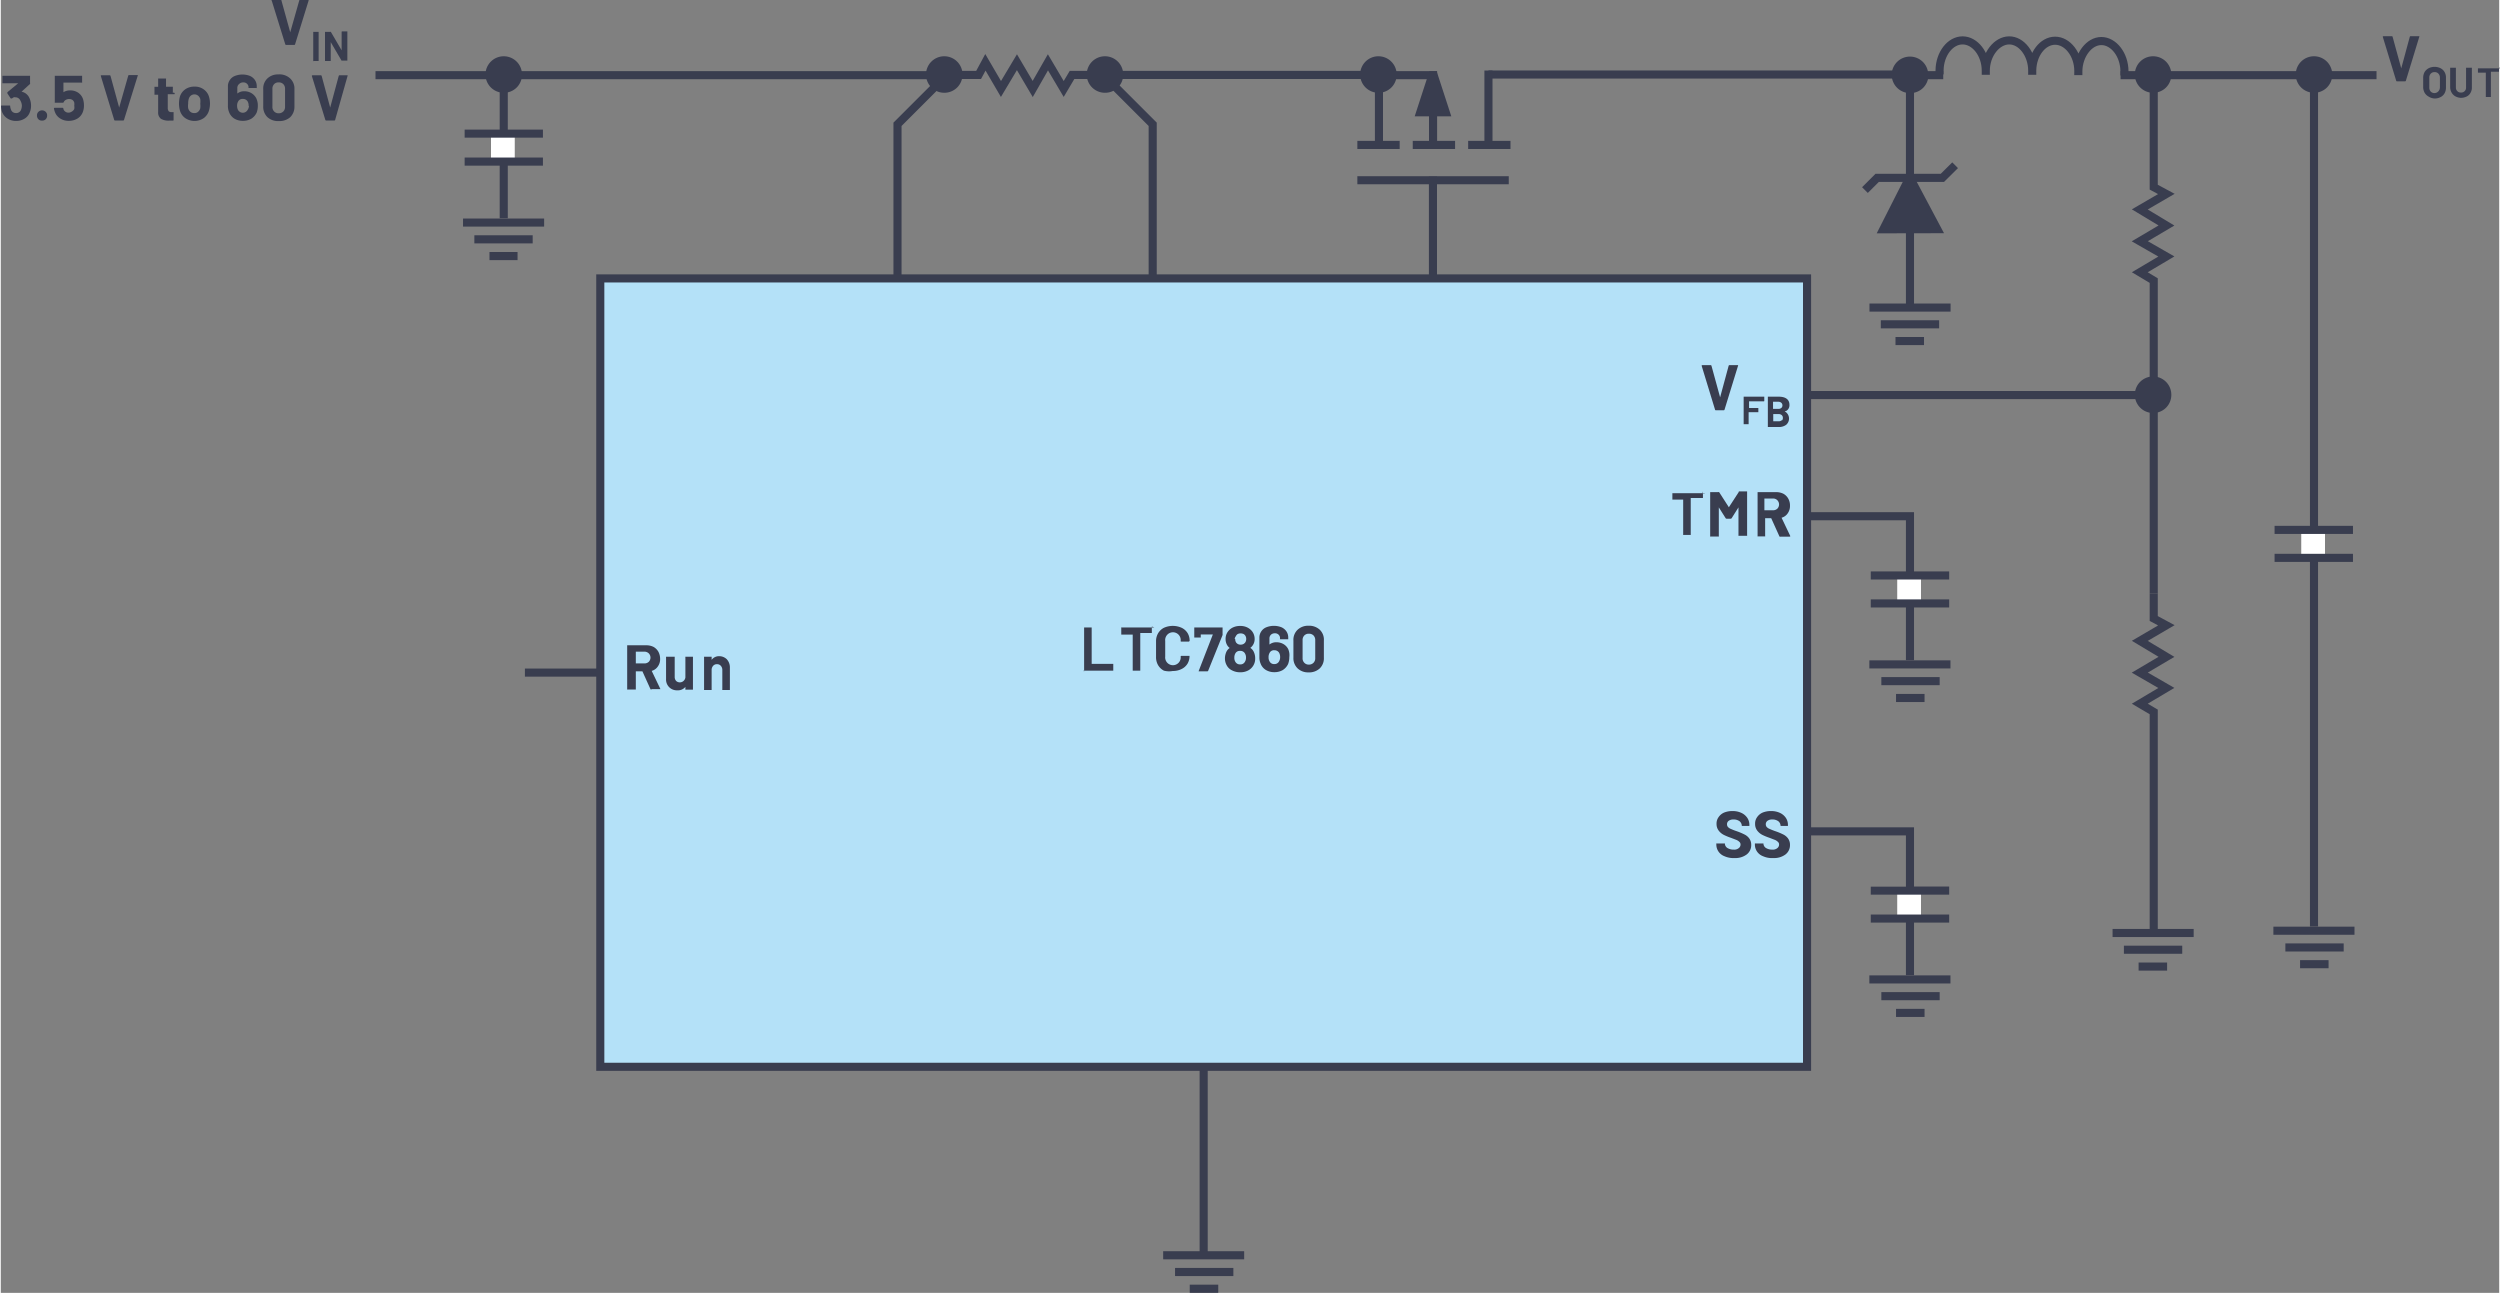 <svg id="e2b4c6a5-fb16-4e12-b439-04f8cce5787f" data-name="Layer 1" xmlns="http://www.w3.org/2000/svg" width="6.42in" height="3.32in" viewBox="0 0 231.34 119.71"><rect x="0" y="0" width="231.34" height="119.71" fill="#808080" stroke="none"/><path d="M129.2,7.83h0a1.44,1.44,0,1,0-1.43,1.41,1.42,1.42,0,0,0,1.43-1.41Z" transform="translate(-0.2 -0.9)" fill="#393d4f" stroke="#393d4f" stroke-miterlimit="14.3" stroke-width="0.5"/><path d="M48.21,7.83h0a1.44,1.44,0,1,0-1.44,1.41,1.42,1.42,0,0,0,1.44-1.41Z" transform="translate(-0.2 -0.9)" fill="#393d4f" stroke="#393d4f" stroke-miterlimit="14.3" stroke-width="0.5"/><path d="M178.42,7.86h0A1.44,1.44,0,1,0,177,9.27a1.42,1.42,0,0,0,1.44-1.41Z" transform="translate(-0.2 -0.9)" fill="#393d4f" stroke="#393d4f" stroke-miterlimit="14.3" stroke-width="0.5"/><path d="M89,7.83h0a1.44,1.44,0,1,0-1.44,1.41A1.43,1.43,0,0,0,89,7.83Z" transform="translate(-0.2 -0.9)" fill="#393d4f" stroke="#393d4f" stroke-miterlimit="14.3" stroke-width="0.5"/><path d="M103.88,7.83h0a1.44,1.44,0,1,0-1.44,1.41,1.42,1.42,0,0,0,1.44-1.41Z" transform="translate(-0.2 -0.9)" fill="#393d4f" stroke="#393d4f" stroke-miterlimit="14.3" stroke-width="0.5"/><path d="M200.93,7.83h0a1.44,1.44,0,1,0-1.44,1.41,1.42,1.42,0,0,0,1.44-1.41Z" transform="translate(-0.2 -0.9)" fill="#393d4f" stroke="#393d4f" stroke-miterlimit="14.3" stroke-width="0.5"/><path d="M215.83,7.83h0a1.44,1.44,0,1,0-1.44,1.41,1.42,1.42,0,0,0,1.44-1.41Z" transform="translate(-0.2 -0.9)" fill="#393d4f" stroke="#393d4f" stroke-miterlimit="14.3" stroke-width="0.5"/><path d="M200.93,37.48h0a1.44,1.44,0,1,0-1.44,1.41,1.42,1.42,0,0,0,1.44-1.41Z" transform="translate(-0.2 -0.9)" fill="#393d4f" stroke="#393d4f" stroke-miterlimit="14.3" stroke-width="0.5"/><line x1="132.61" y1="16.35" x2="132.61" y2="25.78" fill="none" stroke="#393d4f" stroke-linejoin="bevel" stroke-width="0.75"/><line x1="125.61" y1="16.69" x2="139.63" y2="16.69" fill="none" stroke="#393d4f" stroke-linejoin="bevel" stroke-width="0.75"/><line x1="125.61" y1="13.42" x2="129.53" y2="13.42" fill="none" stroke="#393d4f" stroke-linejoin="bevel" stroke-width="0.75"/><line x1="130.74" y1="13.42" x2="134.66" y2="13.42" fill="none" stroke="#393d4f" stroke-linejoin="bevel" stroke-width="0.75"/><line x1="135.87" y1="13.42" x2="139.79" y2="13.42" fill="none" stroke="#393d4f" stroke-linejoin="bevel" stroke-width="0.75"/><line x1="35.07" y1="6.96" x2="87.66" y2="6.96" fill="none" stroke="#393d4f" stroke-linecap="square" stroke-linejoin="bevel" stroke-width="0.75"/><line x1="127.61" y1="6.93" x2="127.61" y2="13.39" fill="none" stroke="#393d4f" stroke-linejoin="bevel" stroke-width="0.75"/><line x1="137.75" y1="6.53" x2="137.75" y2="13.12" fill="none" stroke="#393d4f" stroke-linejoin="bevel" stroke-width="0.75"/><polyline points="127.61 6.96 132.67 6.96 132.62 6.96 132.62 13.42" fill="none" stroke="#393d4f" stroke-miterlimit="14.3" stroke-width="0.75"/><polyline points="132.95 6.59 134.31 10.77 130.92 10.77 132.28 6.59" fill="#393d4f"/><line x1="137.75" y1="6.9" x2="176.78" y2="6.9" fill="none" stroke="#393d4f" stroke-miterlimit="14.3" stroke-width="0.75"/><polyline points="199.35 8.2 199.35 17.33 200.52 17.96 198.06 19.39 200.53 20.88 198.06 22.34 200.52 23.75 198.06 25.21 199.35 25.98 199.35 54.97" fill="none" stroke="#393d4f" stroke-miterlimit="14.3" stroke-width="0.75"/><polyline points="199.35 54.97 199.35 57.27 200.52 57.9 198.06 59.34 200.53 60.82 198.06 62.28 200.52 63.7 198.06 65.16 199.35 65.92 199.35 86.39" fill="none" stroke="#393d4f" stroke-miterlimit="14.3" stroke-width="0.75"/><polyline points="88.24 6.94 90.54 6.94 91.17 5.77 92.61 8.24 94.09 5.76 95.55 8.24 96.96 5.77 98.42 8.24 99.19 6.94 127.34 6.94" fill="none" stroke="#393d4f" stroke-miterlimit="14.3" stroke-width="0.75"/><path d="M195.74,87.29h7.51m-1.06,1.55h-5.4m4,1.56h-2.64" transform="translate(-0.2 -0.9)" fill="none" stroke="#393d4f" stroke-miterlimit="14.3" stroke-width="0.75"/><path d="M173.22,62.42h7.51m-1,1.55h-5.4m4,1.56h-2.64" transform="translate(-0.2 -0.9)" fill="none" stroke="#393d4f" stroke-miterlimit="14.3" stroke-width="0.75"/><g style="isolation:isolate"><rect x="55.51" y="25.78" width="111.74" height="73" fill="#b4e1f8"/><rect x="55.51" y="25.78" width="111.74" height="73" fill="none" stroke="#393d4f" stroke-width="0.75"/></g><path d="M222,8.37l-1.24-4.06v0s0-.06.07-.06h.76a.08.08,0,0,1,.08.06l.8,2.92s0,0,0,0,0,0,0,0l.79-2.92a.08.08,0,0,1,.08-.06h.74s0,0,.06,0a.06.06,0,0,1,0,.06L222.9,8.37a.08.08,0,0,1-.08.06h-.76A.07.07,0,0,1,222,8.37Z" transform="translate(-0.2 -0.9)" fill="#393d4f"/><path d="M225,9.84a.91.91,0,0,1-.37-.36A1.12,1.12,0,0,1,224.5,9V8.1a1.15,1.15,0,0,1,.13-.53,1,1,0,0,1,.37-.35,1.25,1.25,0,0,1,1.11,0,.89.89,0,0,1,.37.35,1,1,0,0,1,.13.53V9a1.08,1.08,0,0,1-.13.54.89.89,0,0,1-.37.35,1.13,1.13,0,0,1-.56.13A1.12,1.12,0,0,1,225,9.84Zm.91-.49a.54.54,0,0,0,.14-.38V8.09a.51.51,0,0,0-.14-.37.45.45,0,0,0-.36-.14.45.45,0,0,0-.35.14.51.51,0,0,0-.13.37V9a.53.53,0,0,0,.13.38.48.48,0,0,0,.35.14A.49.49,0,0,0,225.91,9.35Z" transform="translate(-0.2 -0.9)" fill="#393d4f"/><path d="M227.52,9.84a.87.87,0,0,1-.37-.34A1,1,0,0,1,227,9V7.17l0,0h.53l0,0V9a.45.45,0,0,0,.47.47.45.45,0,0,0,.34-.13.44.44,0,0,0,.13-.34V7.17a0,0,0,0,1,0,0h.54a0,0,0,0,1,0,0V9a.93.93,0,0,1-.13.5.79.79,0,0,1-.36.34,1.19,1.19,0,0,1-.54.12A1.13,1.13,0,0,1,227.52,9.84Z" transform="translate(-0.2 -0.9)" fill="#393d4f"/><path d="M231.52,7.14l0,0v.4l0,0h-.75a0,0,0,0,0,0,0V9.88a0,0,0,0,1,0,0l0,0h-.47l0,0a0,0,0,0,1,0,0V7.63a0,0,0,0,0,0,0h-.73a0,0,0,0,1,0,0v-.4a0,0,0,0,1,0,0h2.08Z" transform="translate(-0.2 -0.9)" fill="#393d4f"/><path d="M26.54,5,25.3,1V1A.05.05,0,0,1,25.36.9h.76A.08.08,0,0,1,26.2,1L27,3.89l0,0s0,0,0,0L27.82,1A.09.09,0,0,1,27.91.9h.74l.05,0a.13.13,0,0,1,0,.06L27.45,5a.08.08,0,0,1-.08.06h-.75A.08.08,0,0,1,26.54,5Z" transform="translate(-0.2 -0.9)" fill="#393d4f"/><path d="M29.13,6.59a.05.05,0,0,1,0,0V3.85a.05.05,0,0,1,0,0s0,0,0,0h.5a.05.05,0,0,1,0,0v2.7a.05.05,0,0,1,0,0h-.53Z" transform="translate(-0.2 -0.9)" fill="#393d4f"/><path d="M31.79,3.81s0,0,0,0h.5a.05.05,0,0,1,0,0v2.7a.05.05,0,0,1,0,0h-.48a.06.06,0,0,1-.06,0l-1-1.71s0,0,0,0,0,0,0,0V6.55a.05.05,0,0,1,0,0h-.53a.05.05,0,0,1,0,0V3.85a.05.05,0,0,1,0,0h.48a.06.06,0,0,1,.06,0l1,1.71h0V3.85A.05.05,0,0,1,31.79,3.81Z" transform="translate(-0.2 -0.9)" fill="#393d4f"/><path d="M3,10.68a1.46,1.46,0,0,1-.11.6,1.1,1.1,0,0,1-.48.6,1.47,1.47,0,0,1-.8.22,1.44,1.44,0,0,1-.8-.23,1.27,1.27,0,0,1-.5-.62,2,2,0,0,1-.09-.5c0-.05,0-.08.07-.08H1c.05,0,.07,0,.07.08a1.11,1.11,0,0,0,.07.29.46.46,0,0,0,.17.24.5.5,0,0,0,.29.09.48.48,0,0,0,.47-.29,1.08,1.08,0,0,0,.08-.42A1.06,1.06,0,0,0,2,10.19a.49.49,0,0,0-.46-.28.25.25,0,0,0-.14,0,1.2,1.2,0,0,0-.17.11l-.05,0s0,0-.06,0L.81,9.55a.09.09,0,0,1,0-.05.14.14,0,0,1,0-.06l1-.83v0s0,0,0,0H.35a.06.06,0,0,1,0,0,.08.08,0,0,1,0-.05V7.92a.08.08,0,0,1,0,0,.06.06,0,0,1,0,0H2.86a.06.06,0,0,1,.05,0,.08.08,0,0,1,0,0v.66a.18.18,0,0,1,0,.09l-.79.72v0s0,0,0,0a1,1,0,0,1,.74.61A1.62,1.62,0,0,1,3,10.68Z" transform="translate(-0.2 -0.9)" fill="#393d4f"/><path d="M3.68,11.94a.47.47,0,0,1-.13-.34.44.44,0,0,1,.13-.34.48.48,0,0,1,.68,0,.44.44,0,0,1,.13.34.47.47,0,0,1-.13.34.45.45,0,0,1-.34.13A.45.45,0,0,1,3.68,11.94Z" transform="translate(-0.2 -0.9)" fill="#393d4f"/><path d="M7.9,10.7a1.64,1.64,0,0,1-.1.56,1.21,1.21,0,0,1-.49.61,1.53,1.53,0,0,1-.81.22,1.41,1.41,0,0,1-.8-.22,1.16,1.16,0,0,1-.49-.6,1.59,1.59,0,0,1-.09-.33h0s0-.06.07-.06h.73a.07.07,0,0,1,.07.06S6,11,6,11l0,0a.45.45,0,0,0,.18.24.45.45,0,0,0,.28.09.53.53,0,0,0,.3-.09A.58.58,0,0,0,7,11,.73.73,0,0,0,7,10.7a1,1,0,0,0,0-.31.46.46,0,0,0-.17-.24.55.55,0,0,0-.29-.08.59.59,0,0,0-.32.08.41.41,0,0,0-.19.2.08.08,0,0,1-.08.06H5.2l0,0a.05.05,0,0,1,0-.05V7.92a.05.05,0,0,1,0,0s0,0,0,0H7.67a.07.07,0,0,1,.06,0,.08.08,0,0,1,0,0V8.5a.08.08,0,0,1,0,.05.07.07,0,0,1-.06,0H6a0,0,0,0,0,0,0v.89s0,0,0,0a1.09,1.09,0,0,1,.62-.17,1.31,1.31,0,0,1,.74.21,1.18,1.18,0,0,1,.45.58A2,2,0,0,1,7.9,10.7Z" transform="translate(-0.2 -0.9)" fill="#393d4f"/><path d="M10.7,12,9.46,7.93v0a.05.05,0,0,1,.06-.06h.76a.08.08,0,0,1,.08.06l.8,2.93h0L12,7.91a.08.08,0,0,1,.09-.06h.73l.06,0a.06.06,0,0,1,0,.06L11.61,12a.08.08,0,0,1-.08.06h-.75A.08.08,0,0,1,10.7,12Z" transform="translate(-0.2 -0.9)" fill="#393d4f"/><path d="M16.29,9.62l-.05,0h-.58a0,0,0,0,0,0,0v1.27a.49.49,0,0,0,.08.3.33.33,0,0,0,.26.09h.2l0,0a.14.14,0,0,1,0,.06V12a.06.06,0,0,1-.07.07l-.36,0a1.33,1.33,0,0,1-.74-.17.71.71,0,0,1-.26-.62V9.67a0,0,0,0,0,0,0h-.34l0,0a.08.08,0,0,1,0,0V9a.14.14,0,0,1,0-.06l0,0h.34a0,0,0,0,0,0,0V8.22a.08.08,0,0,1,0-.05l.06,0h.67l0,0a.08.08,0,0,1,0,.05v.71a0,0,0,0,0,0,0h.58l.05,0a.14.14,0,0,1,0,.06v.53A.08.08,0,0,1,16.29,9.62Z" transform="translate(-0.2 -0.9)" fill="#393d4f"/><path d="M17.27,11.83a1.28,1.28,0,0,1-.49-.72,2.37,2.37,0,0,1-.08-.61,2.49,2.49,0,0,1,.08-.64,1.3,1.3,0,0,1,.5-.69,1.45,1.45,0,0,1,.86-.25,1.37,1.37,0,0,1,.84.25,1.27,1.27,0,0,1,.5.69,2.18,2.18,0,0,1,.09.63,2.29,2.29,0,0,1-.08.6,1.33,1.33,0,0,1-.49.74,1.52,1.52,0,0,1-1.73,0Zm1.2-.58a.62.62,0,0,0,.2-.33,1.86,1.86,0,0,0,0-.42,1.75,1.75,0,0,0,0-.43.62.62,0,0,0-.2-.31.54.54,0,0,0-.68,0,.61.61,0,0,0-.19.31,1.53,1.53,0,0,0-.05.43,1.56,1.56,0,0,0,0,.42.68.68,0,0,0,.2.33.53.53,0,0,0,.35.12A.48.48,0,0,0,18.47,11.25Z" transform="translate(-0.2 -0.9)" fill="#393d4f"/><path d="M24,10.7a1.77,1.77,0,0,1-.11.63,1.33,1.33,0,0,1-.49.56,1.51,1.51,0,0,1-.78.2,1.49,1.49,0,0,1-.8-.21,1.22,1.22,0,0,1-.48-.59,1.44,1.44,0,0,1-.11-.59V8.89a1,1,0,0,1,.17-.57,1,1,0,0,1,.48-.39,1.92,1.92,0,0,1,1.39,0,1.09,1.09,0,0,1,.46.38,1,1,0,0,1,.17.56V9a.08.08,0,0,1,0,.05.06.06,0,0,1-.05,0h-.71a.06.06,0,0,1,0,0,.08.08,0,0,1,0-.05V9A.44.44,0,0,0,23,8.66a.45.45,0,0,0-.34-.13.52.52,0,0,0-.37.13A.48.48,0,0,0,22.1,9v.56a0,0,0,0,0,0,0h0a1,1,0,0,1,.65-.21,1.29,1.29,0,0,1,.65.17,1.2,1.2,0,0,1,.45.47A1.54,1.54,0,0,1,24,10.7Zm-.85,0a.79.79,0,0,0-.09-.4.49.49,0,0,0-.44-.24.45.45,0,0,0-.45.25.76.76,0,0,0-.09.4.8.8,0,0,0,.08.36.51.51,0,0,0,.9,0A.72.72,0,0,0,23.18,10.72Z" transform="translate(-0.2 -0.9)" fill="#393d4f"/><path d="M24.89,11.75a1.34,1.34,0,0,1-.39-1V9.16a1.28,1.28,0,0,1,.39-1,1.41,1.41,0,0,1,1-.37A1.45,1.45,0,0,1,27,8.17a1.28,1.28,0,0,1,.39,1v1.58a1.34,1.34,0,0,1-.39,1,1.49,1.49,0,0,1-1.05.36A1.45,1.45,0,0,1,24.89,11.75Zm1.47-.53a.58.58,0,0,0,.16-.44V9.13a.6.6,0,0,0-.16-.44.57.57,0,0,0-.43-.16.55.55,0,0,0-.42.16.6.6,0,0,0-.16.44v1.65a.58.58,0,0,0,.16.44.56.56,0,0,0,.42.17A.58.58,0,0,0,26.36,11.22Z" transform="translate(-0.2 -0.9)" fill="#393d4f"/><path d="M30.25,12,29,7.93v0s0-.06.07-.06h.75a.09.09,0,0,1,.09.06l.79,2.93h0l.79-2.93a.08.08,0,0,1,.08-.06h.74l0,0a.07.07,0,0,1,0,.06L31.16,12a.07.07,0,0,1-.07.06h-.76A.08.08,0,0,1,30.25,12Z" transform="translate(-0.2 -0.9)" fill="#393d4f"/><path d="M158.93,38.83l-1.24-4.06v0s0-.06.07-.06h.76a.08.08,0,0,1,.08.06l.8,2.92s0,0,0,0,0,0,0,0l.79-2.92a.08.08,0,0,1,.08-.06H161s0,0,.06,0a.06.06,0,0,1,0,.06l-1.25,4.06a.08.08,0,0,1-.08.06H159A.07.07,0,0,1,158.93,38.83Z" transform="translate(-0.2 -0.9)" fill="#393d4f"/><path d="M163.42,38.06h-1.34a0,0,0,0,0,0,0v.62a0,0,0,0,0,0,0h.86a.05.05,0,0,1,0,0s0,0,0,0v.39a0,0,0,0,1,0,0h-.9a0,0,0,0,0,0,0v1.11a0,0,0,0,1,0,0,.05.05,0,0,1,0,0h-.46a.05.05,0,0,1,0,0,0,0,0,0,1,0,0V37.63a0,0,0,0,1,0,0h1.91s0,0,0,0V38A.05.05,0,0,1,163.42,38.06Z" transform="translate(-0.2 -0.9)" fill="#393d4f"/><path d="M165.4,39a.76.76,0,0,1,.11,1.24,1.11,1.11,0,0,1-.69.2h-1l0,0a0,0,0,0,1,0,0V37.63a0,0,0,0,1,0,0h1c.63,0,1,.25,1,.76a.6.6,0,0,1-.34.58S165.38,38.94,165.4,39Zm-1.1-.86v.62s0,0,0,0h.47a.42.42,0,0,0,.29-.08.3.3,0,0,0,.11-.24.31.31,0,0,0-.11-.25.42.42,0,0,0-.29-.09h-.47A0,0,0,0,0,164.3,38.09Zm.81,1.71a.3.3,0,0,0,.1-.25.33.33,0,0,0-.1-.26.44.44,0,0,0-.29-.1h-.5a0,0,0,0,0,0,0v.67l0,0h.5A.38.38,0,0,0,165.11,39.8Z" transform="translate(-0.2 -0.9)" fill="#393d4f"/><path d="M157.81,46.42a.08.08,0,0,1,0,0v.59s0,0,0,0l-.06,0h-1.07a0,0,0,0,0,0,0v3.36a.14.14,0,0,1,0,.06l0,0h-.7l0,0a.09.09,0,0,1,0-.06V47.16a0,0,0,0,0,0,0h-1l0,0s0,0,0,0v-.59a.08.08,0,0,1,0,0s0,0,0,0h3A.07.07,0,0,1,157.81,46.42Z" transform="translate(-0.2 -0.9)" fill="#393d4f"/><path d="M161.15,46.4h.7s0,0,.05,0,0,0,0,0v4.05a.07.07,0,0,1,0,.06l-.05,0h-.7l-.05,0a.14.14,0,0,1,0-.06V47.88a0,0,0,0,0,0,0l0,0-.63,1a.11.11,0,0,1-.09.05H160a.11.11,0,0,1-.09-.05l-.63-1h0a0,0,0,0,0,0,0v2.64a.07.07,0,0,1,0,.06l-.05,0h-.7l-.05,0a.07.07,0,0,1,0-.06V46.47s0,0,0,0,0,0,.05,0h.7a.08.08,0,0,1,.08,0l.9,1.4s0,0,0,0l.91-1.4A.08.08,0,0,1,161.15,46.4Z" transform="translate(-0.2 -0.9)" fill="#393d4f"/><path d="M164.88,50.54l-.75-1.66s0,0,0,0h-.56a0,0,0,0,0,0,0v1.63a.07.07,0,0,1,0,.06l0,0h-.7l0,0a.07.07,0,0,1,0-.06V46.47s0,0,0,0,0,0,0,0h1.71a1.45,1.45,0,0,1,.68.15,1.15,1.15,0,0,1,.45.45,1.29,1.29,0,0,1,.16.66,1.16,1.16,0,0,1-.21.7,1,1,0,0,1-.57.41s0,0,0,0l.81,1.7a.08.08,0,0,1,0,0s0,.05-.06.05H165A.08.08,0,0,1,164.88,50.54Zm-1.38-3.39v1a0,0,0,0,0,0,0h.79a.58.58,0,0,0,.41-.15.56.56,0,0,0,0-.78.54.54,0,0,0-.41-.16h-.79A0,0,0,0,0,163.5,47.15Z" transform="translate(-0.2 -0.9)" fill="#393d4f"/><path d="M159.8,80.18a1.15,1.15,0,0,1-.75-1.1V79a.08.08,0,0,1,0,0,.06.06,0,0,1,.05,0h.69a.06.06,0,0,1,.05,0,.08.08,0,0,1,0,0V79a.5.5,0,0,0,.22.41,1.07,1.07,0,0,0,.6.16.65.65,0,0,0,.47-.14.41.41,0,0,0,.16-.33.31.31,0,0,0-.1-.24.91.91,0,0,0-.26-.18l-.52-.2a5.23,5.23,0,0,1-.68-.28,1.39,1.39,0,0,1-.47-.4,1,1,0,0,1-.19-.61,1,1,0,0,1,.19-.63,1.18,1.18,0,0,1,.51-.42,2,2,0,0,1,.77-.14,1.92,1.92,0,0,1,.81.16,1.34,1.34,0,0,1,.56.46,1.15,1.15,0,0,1,.2.67v.09a.08.08,0,0,1,0,0,.06.06,0,0,1,0,0h-.7a.06.06,0,0,1,0,0,.08.08,0,0,1,0,0v0a.57.57,0,0,0-.2-.43.9.9,0,0,0-.57-.17.7.7,0,0,0-.44.12.38.38,0,0,0-.16.33.37.37,0,0,0,.09.25.75.75,0,0,0,.28.18,5.39,5.39,0,0,0,.57.22,5.93,5.93,0,0,1,.66.28,1.22,1.22,0,0,1,.44.35,1,1,0,0,1,.2.62,1.08,1.08,0,0,1-.42.89,1.74,1.74,0,0,1-1.12.33A2,2,0,0,1,159.8,80.18Z" transform="translate(-0.2 -0.9)" fill="#393d4f"/><path d="M163.37,80.18a1.15,1.15,0,0,1-.75-1.1V79a.08.08,0,0,1,0,0,.06.06,0,0,1,.05,0h.69a.06.06,0,0,1,.05,0,.08.08,0,0,1,0,0V79a.5.5,0,0,0,.22.41,1.07,1.07,0,0,0,.6.16.65.65,0,0,0,.47-.14.41.41,0,0,0,.16-.33.31.31,0,0,0-.1-.24.91.91,0,0,0-.26-.18l-.52-.2a5.23,5.23,0,0,1-.68-.28,1.39,1.39,0,0,1-.47-.4,1,1,0,0,1-.19-.61,1,1,0,0,1,.19-.63,1.18,1.18,0,0,1,.51-.42,2,2,0,0,1,.77-.14,1.92,1.92,0,0,1,.81.16,1.34,1.34,0,0,1,.56.46,1.15,1.15,0,0,1,.2.67v.09a.08.08,0,0,1,0,0,.06.06,0,0,1,0,0H165a.06.06,0,0,1,0,0,.08.08,0,0,1,0,0v0a.57.57,0,0,0-.2-.43.9.9,0,0,0-.57-.17.7.7,0,0,0-.44.12.38.38,0,0,0-.16.33.37.37,0,0,0,.09.25.75.75,0,0,0,.28.18,6,6,0,0,0,.56.22,5.46,5.46,0,0,1,.67.28,1.22,1.22,0,0,1,.44.35,1,1,0,0,1,.2.62,1.08,1.08,0,0,1-.42.89,1.74,1.74,0,0,1-1.12.33A2,2,0,0,1,163.37,80.18Z" transform="translate(-0.2 -0.9)" fill="#393d4f"/><path d="M60.36,64.72l-.75-1.66a.05.05,0,0,0,0,0H59a0,0,0,0,0,0,0v1.64s0,0,0,.05l-.05,0h-.7l-.05,0a.06.06,0,0,1,0-.05V60.65s0,0,0,0,0,0,.05,0h1.71a1.48,1.48,0,0,1,.68.15,1.21,1.21,0,0,1,.45.45,1.4,1.4,0,0,1,.16.66,1.14,1.14,0,0,1-.21.7,1,1,0,0,1-.57.41s0,0,0,0l.81,1.69a.08.08,0,0,1,0,0s0,0-.06,0h-.74A.08.08,0,0,1,60.36,64.72ZM59,61.33v1a0,0,0,0,0,0,0h.79a.58.58,0,0,0,.41-.15.56.56,0,0,0,0-.78.58.58,0,0,0-.41-.16H59A0,0,0,0,0,59,61.33Z" transform="translate(-0.2 -0.9)" fill="#393d4f"/><path d="M63.59,61.71l0,0h.7l0,0a.14.14,0,0,1,0,.06v2.94s0,0,0,.05l0,0h-.7l0,0a.06.06,0,0,1,0-.05V64.5a0,0,0,0,0,0,0s0,0,0,0a.88.88,0,0,1-.74.32,1,1,0,0,1-.75-.28,1,1,0,0,1-.3-.77v-2a.14.14,0,0,1,0-.06l.05,0h.7l.05,0a.14.14,0,0,1,0,.06v1.79a.56.56,0,0,0,.13.39.51.51,0,0,0,.69,0,.53.53,0,0,0,.17-.32V61.77A.07.07,0,0,1,63.59,61.71Z" transform="translate(-0.2 -0.9)" fill="#393d4f"/><path d="M67.42,61.94a1.11,1.11,0,0,1,.29.8v2s0,0,0,.05l0,0h-.7l0,0a.06.06,0,0,1,0-.05v-1.8a.56.56,0,0,0-.14-.39.46.46,0,0,0-.36-.15.45.45,0,0,0-.35.15.56.56,0,0,0-.14.39v1.8s0,0,0,.05l0,0h-.7l0,0a.06.06,0,0,1,0-.05V61.77a.07.07,0,0,1,0-.06l0,0h.7l0,0a.14.14,0,0,1,0,.06V62a0,0,0,0,0,0,0h0a.85.85,0,0,1,.73-.34A1,1,0,0,1,67.42,61.94Z" transform="translate(-0.2 -0.9)" fill="#393d4f"/><g style="isolation:isolate"><path d="M100.51,63.08s0,0,0,0V59a.08.08,0,0,1,0,0s0,0,0,0h.7s0,0,0,0a.05.05,0,0,1,0,0v3.37a0,0,0,0,0,0,0h2l0,0s0,0,0,0V63s0,0,0,0l0,0h-2.77Z" transform="translate(-0.2 -0.9)" fill="#393d4f"/><path d="M106.78,58.92a.08.08,0,0,1,0,0v.59s0,0,0,0l0,0h-1.07a0,0,0,0,0,0,0V63s0,0,0,0l0,0h-.7l0,0s0,0,0,0V59.66a0,0,0,0,0,0,0h-1l-.06,0s0,0,0,0V59a.08.08,0,0,1,0,0,.07.07,0,0,1,.06,0h3S106.77,58.9,106.78,58.92Z" transform="translate(-0.2 -0.9)" fill="#393d4f"/><path d="M107.9,63a1.33,1.33,0,0,1-.54-.51,1.45,1.45,0,0,1-.19-.76V60.3a1.45,1.45,0,0,1,.19-.76,1.33,1.33,0,0,1,.54-.51,2,2,0,0,1,1.64,0,1.31,1.31,0,0,1,.55.49,1.35,1.35,0,0,1,.19.73s0,0-.07.06l-.7,0h0a.05.05,0,0,1-.06-.06.72.72,0,1,0-1.43,0v1.44a.72.72,0,1,0,1.43,0s0-.06.07-.06l.7,0s0,0,.05,0a.05.05,0,0,1,0,0,1.37,1.37,0,0,1-.19.73,1.31,1.31,0,0,1-.55.49,1.73,1.73,0,0,1-.81.18A1.85,1.85,0,0,1,107.9,63Z" transform="translate(-0.2 -0.9)" fill="#393d4f"/><path d="M111.13,63l1.3-3.35s0,0,0,0h-1.12a0,0,0,0,0,0,0v.28s0,0,0,0,0,0,0,0h-.54s0,0-.06,0a.08.08,0,0,1,0,0V59a.08.08,0,0,1,0,0s0,0,0,0h2.62s0,0,0,0,0,0,0,0v.61a.34.34,0,0,1,0,.09L112,63a.08.08,0,0,1-.08.06h-.75Q111.1,63.1,111.13,63Z" transform="translate(-0.2 -0.9)" fill="#393d4f"/><path d="M116.35,61.87a1.22,1.22,0,0,1-.63,1.1,1.53,1.53,0,0,1-.76.18,1.58,1.58,0,0,1-.76-.18,1.08,1.08,0,0,1-.5-.49,1.29,1.29,0,0,1-.15-.62,1.48,1.48,0,0,1,.14-.62.89.89,0,0,1,.3-.34s0,0,0,0a.89.89,0,0,1-.25-.29,1.08,1.08,0,0,1-.13-.54,1.12,1.12,0,0,1,.24-.72,1.19,1.19,0,0,1,.46-.36,1.51,1.51,0,0,1,.65-.13,1.44,1.44,0,0,1,.64.13,1.27,1.27,0,0,1,.46.36,1.16,1.16,0,0,1,.24.72,1,1,0,0,1-.16.56,1,1,0,0,1-.24.26s0,0,0,0a.88.88,0,0,1,.31.35A1.38,1.38,0,0,1,116.35,61.87Zm-.85-.08a.7.7,0,0,0-.09-.37.47.47,0,0,0-.46-.25.45.45,0,0,0-.44.24.75.75,0,0,0-.09.39.67.67,0,0,0,.1.39.48.48,0,0,0,.44.23.46.46,0,0,0,.42-.21A.7.7,0,0,0,115.5,61.79Zm-1-1.73a.62.62,0,0,0,.07.31.48.48,0,0,0,.43.22.5.5,0,0,0,.44-.22.59.59,0,0,0,.08-.31.58.58,0,0,0-.06-.26.47.47,0,0,0-.18-.19.65.65,0,0,0-.29-.06.58.58,0,0,0-.26.06.47.47,0,0,0-.17.2A.54.54,0,0,0,114.45,60.06Z" transform="translate(-0.2 -0.9)" fill="#393d4f"/><path d="M119.51,61.75a1.77,1.77,0,0,1-.11.63,1.33,1.33,0,0,1-.49.56,1.51,1.51,0,0,1-.78.2,1.49,1.49,0,0,1-.8-.21,1.16,1.16,0,0,1-.48-.59,1.44,1.44,0,0,1-.11-.59V59.94a1,1,0,0,1,.17-.57,1,1,0,0,1,.48-.39,1.92,1.92,0,0,1,1.39,0,1.09,1.09,0,0,1,.46.38,1,1,0,0,1,.17.56v.17a.08.08,0,0,1,0,0,.07.07,0,0,1-.06,0h-.7a.06.06,0,0,1,0,0,.08.08,0,0,1,0,0V60a.44.44,0,0,0-.13-.33.45.45,0,0,0-.34-.13.52.52,0,0,0-.37.13.48.48,0,0,0-.14.35v.56a0,0,0,0,0,0,0h0a1,1,0,0,1,.65-.21,1.29,1.29,0,0,1,.65.17,1.11,1.11,0,0,1,.44.47A1.41,1.41,0,0,1,119.51,61.75Zm-.85,0a.79.79,0,0,0-.09-.4.49.49,0,0,0-.44-.24.45.45,0,0,0-.45.25.76.76,0,0,0-.09.4.68.68,0,0,0,.08.36.46.46,0,0,0,.45.27.47.47,0,0,0,.45-.27A.72.72,0,0,0,118.66,61.77Z" transform="translate(-0.2 -0.9)" fill="#393d4f"/><path d="M120.28,62.79a1.3,1.3,0,0,1-.39-1V60.21a1.28,1.28,0,0,1,.39-1,1.41,1.41,0,0,1,1-.37,1.45,1.45,0,0,1,1.05.37,1.27,1.27,0,0,1,.38,1v1.58a1.3,1.3,0,0,1-.38,1,1.45,1.45,0,0,1-1.05.37A1.41,1.41,0,0,1,120.28,62.79Zm1.47-.52a.58.58,0,0,0,.16-.44V60.18a.6.6,0,0,0-.16-.44.57.57,0,0,0-.43-.16.55.55,0,0,0-.42.16.6.6,0,0,0-.16.44v1.65a.58.58,0,0,0,.16.44.56.56,0,0,0,.42.17A.58.58,0,0,0,121.75,62.27Z" transform="translate(-0.2 -0.9)" fill="#393d4f"/></g><polyline points="88.29 6.25 83.03 11.51 83.03 25.78" fill="none" stroke="#393d4f" stroke-width="0.75"/><polyline points="101.4 6.25 106.66 11.51 106.66 25.78" fill="none" stroke="#393d4f" stroke-width="0.75"/><polyline points="176.78 61.13 176.78 47.8 167.25 47.8" fill="none" stroke="#393d4f" stroke-miterlimit="14.3" stroke-width="0.75"/><line x1="48.53" y1="62.28" x2="55.51" y2="62.28" fill="none" stroke="#393d4f" stroke-miterlimit="14.3" stroke-width="0.75"/><path d="M173.23,29.38h7.51m-1.06,1.55h-5.4m4,1.55h-2.64" transform="translate(-0.2 -0.9)" fill="none" stroke="#393d4f" stroke-miterlimit="14.3" stroke-width="0.75"/><line x1="176.78" y1="28.48" x2="176.78" y2="6.96" fill="none" stroke="#393d4f" stroke-miterlimit="14.3" stroke-width="0.75"/><g id="e8b02abc-674e-464f-8042-13ff0e27a939" data-name="Capacitor"><line x1="176.7" y1="53.29" x2="176.7" y2="56.02" fill="none" stroke="#fff" stroke-width="2.2"/></g><line x1="199.28" y1="36.58" x2="167.36" y2="36.58" fill="none" stroke="#393d4f" stroke-width="0.75"/><rect x="176.28" y="53.29" width="1" height="2.73" fill="#fff"/><path d="M176.61,57.15h-3.26V56.4h7.26v.75h-3.25m0-3.34h3.25v.75h-7.26v-.75h3.26" transform="translate(-0.2 -0.9)" fill="#393d4f"/><path d="M210.63,87.08h7.51m-1,1.55h-5.4m4,1.55h-2.64" transform="translate(-0.2 -0.9)" fill="none" stroke="#393d4f" stroke-miterlimit="14.3" stroke-width="0.75"/><line x1="214.19" y1="85.79" x2="214.19" y2="6.83" fill="none" stroke="#393d4f" stroke-miterlimit="14.3" stroke-width="0.75"/><g id="e0913550-90f8-4144-88bd-847be818ccc7" data-name="Capacitor"><line x1="214.11" y1="49.06" x2="214.11" y2="51.79" fill="none" stroke="#fff" stroke-width="2.2"/></g><rect x="213.69" y="49.06" width="1" height="2.73" fill="#fff"/><path d="M214,52.93h-3.26v-.75H218v.75h-3.25m0-3.34H218v.75h-7.26v-.75H214" transform="translate(-0.2 -0.9)" fill="#393d4f"/><path d="M173.22,91.59h7.51m-1,1.55h-5.4m4,1.55h-2.64" transform="translate(-0.2 -0.9)" fill="none" stroke="#393d4f" stroke-miterlimit="14.3" stroke-width="0.75"/><polyline points="176.78 90.3 176.78 76.98 167.25 76.98" fill="none" stroke="#393d4f" stroke-miterlimit="14.3" stroke-width="0.75"/><g id="e23c24c2-5a0d-4ea5-ad39-c452d25a6c5b" data-name="Capacitor"><line x1="176.7" y1="82.46" x2="176.7" y2="85.19" fill="none" stroke="#fff" stroke-width="2.2"/></g><rect x="176.28" y="82.46" width="1" height="2.73" fill="#fff"/><path d="M176.61,86.33h-3.26v-.75h7.26v.75h-3.25m0-3.34h3.25v.75h-7.26V83h3.26" transform="translate(-0.2 -0.9)" fill="#393d4f"/><path d="M43,21.51h7.51m-1.06,1.55h-5.4m4,1.55H45.45" transform="translate(-0.2 -0.9)" fill="none" stroke="#393d4f" stroke-miterlimit="14.3" stroke-width="0.75"/><line x1="46.57" y1="20.21" x2="46.57" y2="6.89" fill="none" stroke="#393d4f" stroke-miterlimit="14.3" stroke-width="0.75"/><g id="a9b688a1-5c22-4ed2-838b-015f4e9eebe5" data-name="Capacitor"><line x1="46.49" y1="12.37" x2="46.49" y2="15.11" fill="none" stroke="#fff" stroke-width="2.2"/></g><rect x="46.08" y="12.37" width="1" height="2.73" fill="#fff"/><path d="M46.4,16.24H43.15v-.75H50.4v.75H47.15m0-3.34H50.4v.75H43.15V12.9H46.4" transform="translate(-0.2 -0.9)" fill="#393d4f"/><g id="aa4bf3d5-a545-48a2-a0cd-a3ce53be7bc8" data-name="Diode, Zener"><polyline points="180.96 15.3 179.78 16.47 173.74 16.47 172.61 17.6" fill="none" stroke="#393d4f" stroke-miterlimit="14.3" stroke-width="0.75"/><path d="M174.51,22.13l2.33-4.6h.23l2.44,4.59Z" transform="translate(-0.2 -0.9)" fill="#393d4f" stroke="#393d4f" stroke-miterlimit="14.3" stroke-width="0.75"/></g><g id="bb9a2e5c-72cd-4cec-bc51-120fa1b31770" data-name="Grounded Capacitor (Analog)"><path d="M107.83,117.13h7.5m-1,1.55h-5.4m4,1.55h-2.64" transform="translate(-0.2 -0.9)" fill="none" stroke="#393d4f" stroke-miterlimit="14.3" stroke-width="0.75"/><line x1="111.38" y1="115.95" x2="111.38" y2="98.78" fill="none" stroke="#393d4f" stroke-miterlimit="14.3" stroke-width="0.75"/></g><g id="bab9aa9c-28ca-44c6-be2d-63544ea593af" data-name="Layer 11"><g id="ae06c76b-02e1-4227-8678-3168d92d9f75" data-name="Transformer"><g id="e6ad82da-2a4d-4c6b-b673-ad2905138f5a" data-name="Inductor"><path d="M196.84,7.51c0-1.54-1-2.81-2.14-2.81S192.59,6,192.57,7.48m0,0c0-1.54-1-2.81-2.15-2.81s-2.11,1.25-2.12,2.78m0,0c0-1.54-1-2.82-2.14-2.81S184,5.93,184,7.45m0,0c0-1.55-1-2.81-2.15-2.81s-2.11,1.25-2.13,2.77" transform="translate(-0.2 -0.9)" fill="none" stroke="#393d4f" stroke-linecap="square" stroke-linejoin="bevel" stroke-width="0.75"/><line x1="219.98" y1="6.96" x2="196.28" y2="6.96" fill="none" stroke="#393d4f" stroke-miterlimit="14.3" stroke-width="0.75"/><line x1="179.86" y1="6.96" x2="176.06" y2="6.96" fill="none" stroke="#393d4f" stroke-miterlimit="14.3" stroke-width="0.75"/></g></g></g></svg>